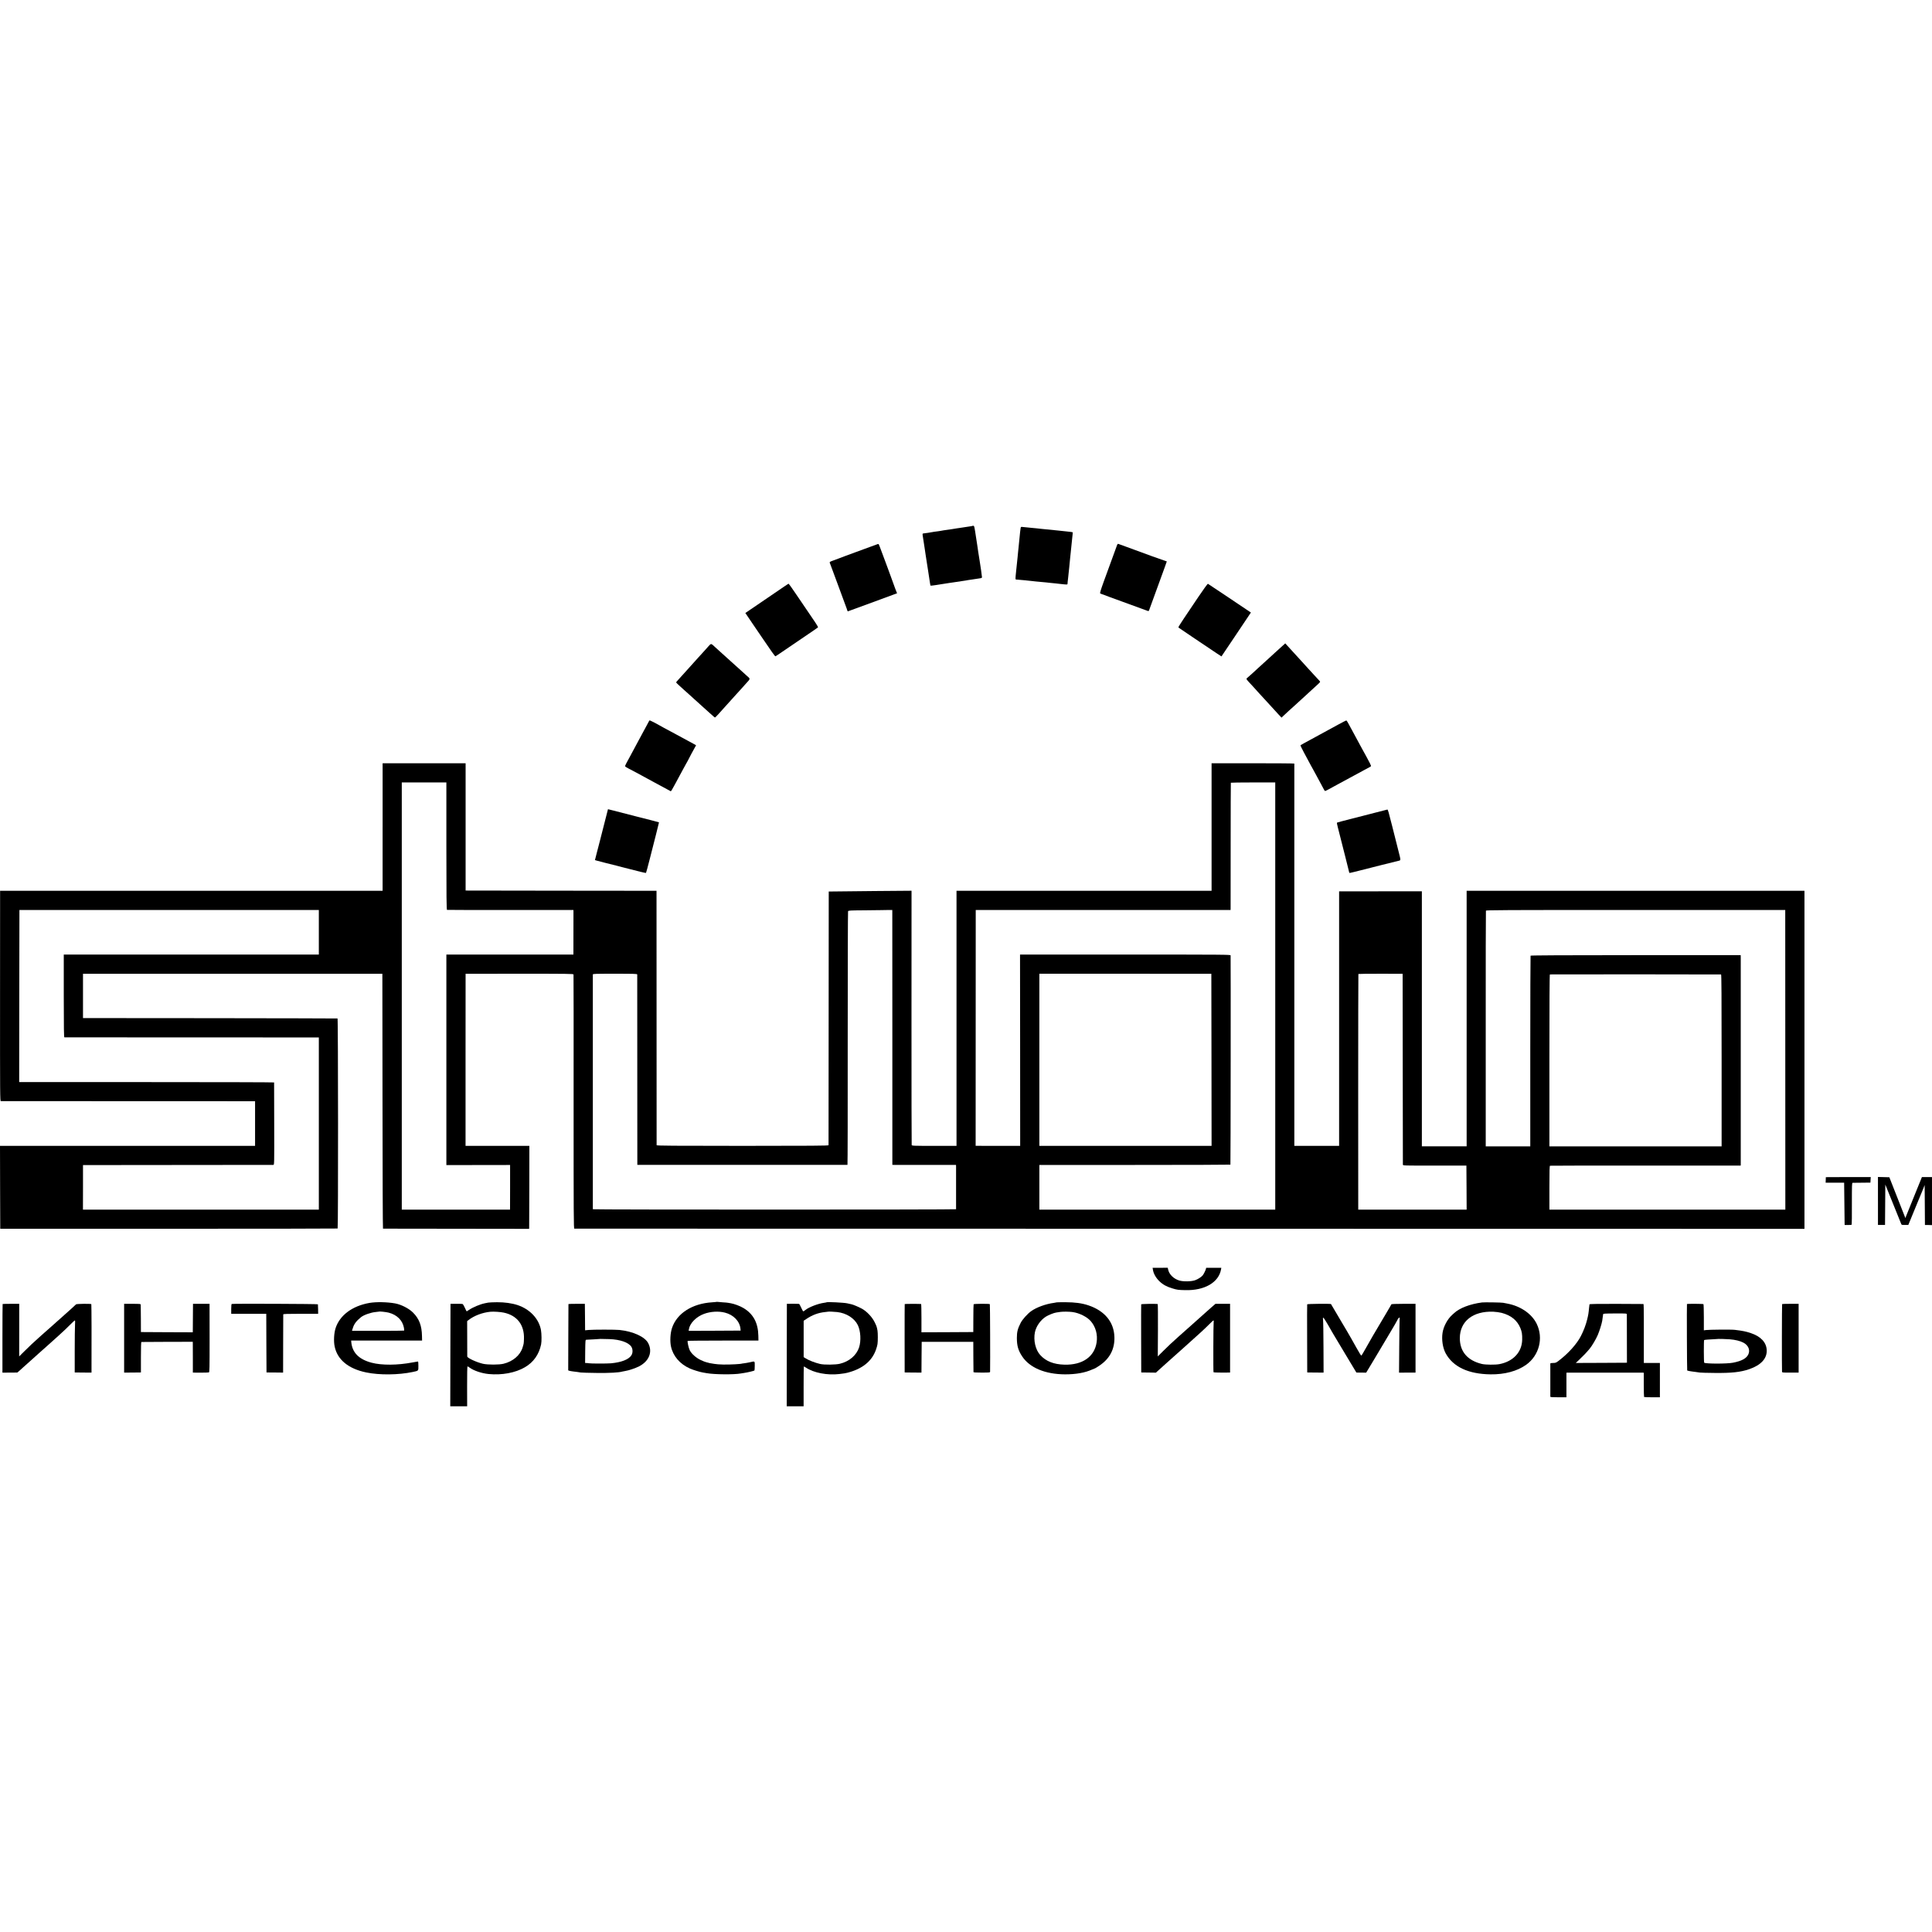 <?xml version="1.0" standalone="no"?>
<!DOCTYPE svg PUBLIC "-//W3C//DTD SVG 20010904//EN"
 "http://www.w3.org/TR/2001/REC-SVG-20010904/DTD/svg10.dtd">
<svg version="1.0" xmlns="http://www.w3.org/2000/svg"
 width="3969pt" height="3969pt" viewBox="0 0 3969 3969"
 preserveAspectRatio="xMidYMid meet">
<g transform="translate(0,3969) scale(0.1,-0.1)"
fill="#000000" stroke="none">
<path d="M19980 28887 c-3 -3 -27 -7 -55 -11 -27 -3 -72 -10 -100 -15 -27 -5
-75 -12 -105 -16 -30 -3 -62 -8 -70 -10 -8 -2 -35 -7 -60 -10 -25 -4 -56 -9
-70 -11 -80 -12 -99 -14 -135 -19 -22 -3 -47 -7 -55 -10 -8 -2 -37 -7 -65 -10
-27 -3 -59 -7 -70 -9 -84 -16 -191 -32 -227 -35 -14 -1 -17 -8 -14 -33 4 -30
31 -205 41 -267 3 -14 12 -75 20 -135 9 -61 18 -122 21 -136 2 -14 15 -97 29
-185 41 -274 47 -310 51 -316 2 -3 52 2 113 12 60 10 129 21 153 24 60 9 99
15 128 20 14 2 45 7 70 10 39 5 99 14 260 39 19 3 44 7 55 10 11 2 43 7 70 10
28 4 66 10 85 13 19 3 55 8 80 12 36 5 45 11 43 26 -2 22 -14 112 -18 140 -2
11 -15 97 -29 190 -14 94 -28 181 -31 195 -3 14 -7 46 -10 71 -3 25 -7 55 -10
67 -2 12 -11 70 -20 129 -38 252 -40 258 -55 261 -9 1 -18 1 -20 -1z"/>
<path d="M20966 28832 c-6 -38 -11 -82 -21 -187 -3 -33 -8 -78 -10 -100 -2
-22 -7 -67 -10 -100 -3 -33 -7 -76 -10 -95 -2 -19 -7 -66 -10 -105 -4 -38 -8
-81 -10 -95 -2 -14 -7 -56 -10 -95 -3 -38 -7 -81 -10 -95 -2 -14 -6 -59 -10
-100 -5 -69 -4 -76 12 -76 18 0 158 -13 203 -18 14 -2 57 -7 95 -10 39 -4 88
-9 110 -12 80 -8 151 -15 205 -19 30 -3 71 -7 90 -10 19 -2 64 -7 100 -10 36
-3 76 -8 90 -10 14 -2 55 -7 93 -10 65 -5 67 -5 68 17 0 13 2 30 3 38 2 8 6
47 10 87 4 40 9 87 11 105 2 18 6 60 10 93 11 118 16 170 20 205 2 19 7 62 10
95 14 147 23 238 35 339 6 49 10 90 8 91 -3 3 -62 11 -153 20 -33 3 -100 10
-150 16 -157 17 -169 18 -240 24 -38 3 -83 8 -100 10 -16 2 -61 7 -100 11 -38
3 -81 8 -95 9 -14 1 -59 6 -100 10 -41 4 -87 8 -102 10 -24 3 -27 0 -32 -33z"/>
<path d="M18030 28512 c-8 -2 -136 -50 -285 -104 -148 -55 -319 -118 -380
-140 -60 -22 -123 -46 -140 -53 -16 -6 -65 -24 -108 -40 -63 -22 -77 -31 -72
-44 4 -9 32 -83 62 -166 30 -82 91 -247 135 -365 79 -211 146 -395 153 -415 2
-5 6 -20 10 -32 4 -13 9 -23 10 -23 1 0 90 32 196 71 192 71 295 109 479 176
100 36 114 42 252 93 l87 32 -15 37 c-9 20 -20 47 -24 61 -4 14 -21 61 -38
105 -16 44 -57 157 -91 250 -34 94 -68 186 -76 205 -8 19 -40 105 -71 190 -31
85 -59 158 -63 161 -3 4 -13 4 -21 1z"/>
<path d="M22951 28499 c-13 -35 -170 -468 -273 -748 -66 -182 -85 -247 -76
-252 7 -5 46 -20 88 -34 41 -15 84 -31 95 -36 11 -4 72 -27 135 -49 63 -23
131 -47 150 -55 33 -13 78 -29 373 -136 61 -22 122 -44 134 -49 18 -7 23 -4
31 18 17 43 253 692 272 747 9 28 33 94 54 149 41 112 40 106 25 106 -9 0
-546 194 -649 234 -19 8 -100 38 -180 66 -80 29 -151 55 -157 57 -7 3 -17 -6
-22 -18z"/>
<path d="M16105 27637 c-114 -79 -513 -351 -672 -458 l-121 -82 136 -201 c76
-111 169 -247 207 -304 179 -265 266 -387 274 -385 5 1 44 26 87 56 109 74
568 386 684 465 52 35 99 68 104 73 5 4 -20 49 -55 101 -35 51 -114 167 -175
258 -62 91 -170 249 -240 353 -70 103 -130 187 -133 186 -3 0 -46 -28 -96 -62z"/>
<path d="M24619 27428 c-100 -150 -236 -352 -301 -448 -65 -96 -115 -177 -110
-181 7 -7 636 -429 796 -536 l89 -58 271 403 c149 222 285 425 302 451 l32 48
-87 58 c-47 32 -243 163 -435 292 -193 129 -355 237 -361 240 -7 2 -92 -114
-196 -269z"/>
<path d="M14553 26412 c-28 -32 -61 -68 -73 -82 -12 -14 -38 -43 -59 -65 -20
-22 -61 -67 -91 -100 -29 -33 -90 -100 -134 -149 -45 -49 -89 -98 -99 -110
-19 -22 -145 -162 -184 -204 -13 -14 -23 -28 -23 -32 0 -4 37 -40 83 -81 45
-41 84 -76 87 -79 3 -3 45 -41 95 -85 49 -44 96 -87 105 -95 18 -17 164 -149
196 -177 11 -10 56 -50 100 -90 108 -98 126 -113 134 -113 3 0 37 34 75 76 38
42 74 82 79 88 6 6 47 51 91 101 101 113 86 96 183 203 46 50 93 101 104 114
10 13 52 59 91 102 110 121 108 104 25 177 -39 35 -83 75 -98 89 -60 54 -194
176 -214 193 -12 10 -39 35 -61 55 -22 20 -80 73 -130 117 -49 44 -113 102
-142 129 -89 83 -81 82 -140 18z"/>
<path d="M26344 26419 c-60 -54 -128 -116 -148 -134 -6 -6 -40 -37 -76 -70
-168 -154 -262 -239 -279 -254 -10 -9 -61 -56 -114 -105 -53 -48 -104 -94
-113 -100 -14 -11 -10 -19 37 -72 30 -32 65 -70 79 -85 14 -14 40 -43 59 -65
18 -21 55 -61 80 -89 26 -27 73 -79 106 -115 153 -169 235 -259 291 -318 l61
-65 35 34 c19 19 75 70 123 114 49 44 99 89 111 100 37 33 195 178 230 210 17
17 52 48 76 70 175 158 218 199 218 207 0 4 -8 16 -17 26 -10 10 -61 65 -113
122 -52 57 -102 111 -110 120 -8 9 -55 61 -105 116 -49 54 -96 106 -105 115
-8 9 -51 56 -95 104 -44 49 -101 111 -126 138 l-45 50 -60 -54z"/>
<path d="M13337 24883 c-3 -5 -24 -44 -47 -88 -24 -44 -71 -132 -106 -196 -35
-64 -82 -152 -105 -195 -23 -44 -54 -101 -69 -129 -15 -27 -47 -86 -70 -130
-23 -44 -56 -104 -72 -133 -17 -29 -28 -59 -25 -66 3 -7 34 -27 69 -44 34 -18
99 -51 143 -75 44 -24 224 -122 400 -217 176 -95 323 -174 326 -176 4 -2 42
62 85 143 156 291 221 410 268 493 17 30 31 57 31 60 0 3 18 37 39 75 21 39
52 93 67 122 l29 52 -43 25 c-23 13 -127 70 -232 126 -104 57 -217 117 -250
135 -33 18 -96 52 -140 75 -44 24 -84 46 -90 50 -21 15 -187 100 -195 100 -5
0 -11 -3 -13 -7z"/>
<path d="M27500 24809 c-203 -112 -282 -155 -380 -207 -47 -25 -89 -48 -95
-52 -10 -7 -77 -43 -230 -125 -38 -20 -73 -40 -78 -44 -4 -4 29 -75 74 -157
44 -82 104 -192 131 -244 28 -52 54 -99 58 -105 4 -5 31 -55 60 -110 30 -55
73 -136 97 -180 24 -44 51 -95 60 -112 9 -18 21 -33 26 -33 6 0 38 15 71 34
34 19 88 48 121 66 33 18 87 47 120 65 33 18 141 77 240 130 99 54 214 116
255 138 41 23 87 47 102 55 15 7 30 17 33 22 5 8 -34 89 -104 214 -11 19 -37
66 -57 103 -20 37 -47 86 -59 108 -12 22 -40 74 -62 115 -22 41 -71 131 -108
200 -38 69 -77 142 -89 163 -11 20 -25 37 -30 36 -6 0 -76 -37 -156 -80z"/>
<path d="M7860 22700 l0 -1310 -3929 0 -3929 0 -1 -2160 c-1 -2056 0 -2160 16
-2161 10 0 1189 -1 2621 -1 l2602 -1 0 -459 0 -458 -2620 0 -2620 0 2 -852 3
-851 3461 0 c1903 0 3465 2 3470 5 13 9 11 4311 -2 4315 -6 2 -1185 4 -2620 6
l-2609 2 0 455 0 455 3075 0 3075 0 3 -2617 c1 -1440 5 -2618 10 -2619 4 0
681 -1 1505 -2 l1497 -2 1 25 c1 14 2 397 3 852 l1 828 -656 0 -655 0 0 1768
1 1767 1107 1 c994 0 1107 -1 1110 -15 2 -9 3 -1187 2 -2618 0 -2364 1 -2603
15 -2604 9 0 5698 -1 12643 -2 l12628 -2 0 3473 0 3472 -3470 0 -3470 0 0
-2625 0 -2625 -460 0 -460 0 0 2463 c0 1354 0 2533 0 2619 l0 157 -850 0 -850
-1 0 -2614 0 -2614 -460 0 -460 0 0 3923 c0 2157 0 3925 0 3930 0 4 -382 7
-850 7 l-850 0 0 -1310 0 -1310 -2620 0 -2620 0 0 -2620 0 -2620 -459 0 c-429
0 -459 1 -462 18 -3 9 -4 1188 -4 2620 l1 2603 -755 -6 c-416 -4 -799 -8 -851
-9 l-95 -1 -2 -2600 c-1 -1430 -2 -2606 -2 -2612 -1 -10 -361 -13 -1766 -13
-1405 0 -1765 3 -1766 13 0 6 -1 1185 -1 2619 l-1 2608 -1961 2 -1961 3 0
1308 0 1307 -852 0 -853 0 0 -1310z m1310 -391 c0 -1037 3 -1308 13 -1311 6
-2 594 -3 1305 -3 l1292 1 1 -25 c1 -26 0 -720 -1 -833 l0 -58 -1305 0 -1305
0 0 -2162 0 -2163 655 1 654 1 0 -458 -1 -459 -1112 0 -1112 0 0 4388 0 4388
458 0 458 0 0 -1307z m17028 -3081 l0 -4388 -2423 0 -2423 0 0 459 0 459 1960
0 c1077 0 1962 3 1965 6 5 4 8 4203 4 4299 -1 16 -111 17 -2163 17 l-2163 0 2
-1965 1 -1965 -457 0 -458 1 1 2422 1 2422 2618 0 2617 0 1 25 c0 14 1 601 1
1305 0 704 2 1282 4 1285 1 3 207 6 457 6 l455 0 0 -4388z m-19648 1310 l0
-458 -2620 0 -2620 0 0 -850 c0 -673 3 -850 13 -851 6 0 1185 -1 2620 -1
l2607 -1 0 -1769 0 -1768 -2423 0 -2423 0 1 458 0 457 1945 2 c1070 1 1954 2
1965 2 20 1 20 7 18 843 0 464 -2 846 -2 851 -1 4 -1179 7 -2619 7 l-2618 0 2
1768 c1 972 2 1767 3 1768 0 0 1385 1 3076 0 l3075 0 0 -458z m11781 427 c0
-16 0 -1194 1 -2617 l0 -2588 37 -1 c20 0 314 0 654 -1 l617 0 1 -32 c1 -39 1
-868 0 -878 -1 -10 -7461 -10 -7462 0 -1 9 -1 4802 0 4823 1 14 50 15 456 15
405 0 455 -2 456 -15 0 -9 1 -892 1 -1963 l1 -1948 31 -1 c38 0 4279 0 4286 0
4 1 6 1169 5 2597 0 1427 3 2603 7 2613 6 16 32 18 344 20 186 1 339 3 340 4
1 1 52 2 113 2 l111 1 1 -31z m18345 -3047 l1 -3078 -2424 0 -2423 0 0 449 c0
350 3 450 13 453 6 2 891 4 1965 3 l1952 0 1 25 c0 33 0 4168 0 4241 l-1 57
-2155 0 c-1466 0 -2157 -4 -2162 -11 -3 -5 -6 -889 -6 -1963 l0 -1954 -457 0
-458 0 0 2413 c-1 1326 1 2419 4 2428 4 13 308 15 3077 15 l3072 -1 1 -3077z
m-11788 0 l2 -1768 -1769 0 -1769 0 0 1768 0 1768 1767 0 1766 -1 3 -1767z
m3929 -183 c2 -1072 3 -1959 3 -1970 0 -21 3 -21 653 -20 l652 0 3 -453 2
-452 -1114 0 -1113 0 -1 2418 c0 1329 2 2420 4 2423 1 3 207 5 456 5 l453 -1
2 -1950z m6540 1936 c8 -1 11 -431 11 -1766 l0 -1765 -1769 0 -1769 0 0 1764
c0 1167 3 1765 10 1768 9 3 3488 2 3517 -1z"/>
<path d="M12490 23066 c0 -3 -103 -405 -170 -666 -34 -129 -63 -242 -65 -250
-1 -8 -10 -41 -18 -72 l-15 -57 32 -10 c25 -8 362 -94 416 -106 8 -2 58 -15
110 -29 347 -90 486 -124 491 -118 4 4 37 126 74 272 37 146 96 377 131 514
35 137 63 250 62 252 -3 2 -305 82 -338 89 -8 1 -35 8 -60 15 -25 7 -52 14
-60 15 -14 4 -223 57 -477 123 -62 16 -113 28 -113 28z"/>
<path d="M28275 23001 c-121 -32 -350 -90 -510 -131 -159 -40 -293 -76 -297
-79 -6 -5 -1 -35 17 -103 3 -10 7 -26 9 -35 8 -33 64 -255 146 -575 44 -174
80 -319 80 -321 0 -3 44 6 98 20 53 14 104 26 112 28 8 2 71 17 140 35 69 18
132 33 140 36 8 2 76 19 150 38 160 41 340 86 366 91 55 12 55 -1 2 208 -27
105 -82 327 -124 492 -76 302 -91 356 -103 354 -3 -1 -105 -27 -226 -58z"/>
<path d="M37509 15507 c0 -1 -2 -27 -2 -58 l-2 -56 190 0 190 0 5 -434 5 -434
70 -1 c39 0 72 3 75 7 3 4 5 199 4 433 0 380 1 426 15 427 9 0 95 2 191 2
l175 2 3 57 4 57 -461 0 c-254 0 -461 -1 -462 -2z"/>
<path d="M38580 15018 l0 -493 73 0 72 0 3 415 3 415 115 -285 c63 -157 118
-292 121 -300 63 -154 77 -190 87 -215 11 -30 12 -30 80 -30 l69 0 27 65 c28
67 107 260 187 455 25 61 52 125 59 142 8 18 26 61 39 95 l24 63 1 -85 c0 -47
1 -231 3 -410 l2 -325 73 -1 72 -2 0 494 0 493 -104 0 -103 0 -25 -62 c-14
-34 -83 -204 -153 -377 -71 -173 -136 -335 -145 -359 l-17 -44 -21 54 c-19 51
-153 393 -261 664 l-47 120 -117 3 -117 3 0 -493z"/>
<path d="M23685 13605 c12 -79 62 -168 133 -236 72 -70 151 -113 270 -148 95
-29 118 -32 264 -35 394 -10 684 158 732 424 l6 35 -155 0 -156 0 -6 -25 c-7
-29 -46 -108 -65 -130 -31 -37 -99 -80 -158 -101 -81 -27 -237 -30 -321 -6
-113 33 -206 121 -229 217 l-11 46 -155 -1 -156 0 7 -40z"/>
<path d="M14728 12946 c-1 -2 -46 -6 -98 -10 -410 -25 -725 -227 -825 -529
-35 -107 -44 -267 -21 -377 42 -198 183 -363 391 -455 61 -27 203 -71 259 -80
17 -3 56 -10 86 -15 153 -28 566 -31 697 -6 11 3 43 8 70 11 64 9 204 42 212
50 3 4 6 47 6 96 1 102 6 98 -97 74 -35 -8 -88 -17 -118 -21 -30 -3 -58 -8
-62 -10 -3 -2 -59 -7 -125 -11 -180 -10 -336 -7 -428 8 -27 5 -65 11 -84 14
-19 3 -37 8 -41 10 -4 2 -22 7 -40 10 -18 3 -70 24 -116 46 -96 45 -187 127
-224 199 -22 42 -52 177 -43 193 2 4 330 7 729 7 l725 0 -2 98 c-5 267 -104
451 -309 572 -66 40 -188 85 -255 96 -21 3 -47 8 -59 10 -11 3 -61 7 -111 10
-49 3 -95 7 -102 9 -6 2 -13 2 -15 1z m165 -222 c178 -45 306 -180 319 -334
l3 -35 -534 -3 -534 -2 6 36 c20 121 151 254 309 312 135 50 300 60 431 26z"/>
<path d="M7593 12924 c-354 -61 -613 -253 -699 -519 -33 -102 -42 -269 -19
-377 56 -271 283 -458 650 -533 270 -56 660 -52 950 9 127 27 120 20 120 125
1 57 -3 91 -10 91 -5 0 -55 -9 -110 -19 -306 -59 -633 -61 -840 -6 -264 69
-400 209 -419 428 l-2 27 728 0 729 0 -2 91 c-4 218 -58 359 -186 486 -86 85
-244 165 -368 187 -166 29 -385 33 -522 10z m391 -200 c171 -44 286 -158 314
-311 5 -29 7 -55 4 -58 -3 -3 -245 -5 -538 -5 l-533 0 16 52 c26 88 71 149
170 229 57 46 202 97 303 106 36 3 66 7 68 8 8 7 144 -8 196 -21z"/>
<path d="M10030 12930 c-19 -4 -51 -11 -70 -14 -99 -20 -244 -81 -327 -137
-23 -16 -44 -29 -46 -29 -3 0 -19 33 -37 74 -18 41 -40 76 -49 78 -9 2 -68 4
-131 3 l-115 0 -3 -1053 -2 -1052 173 0 174 0 -1 410 c-1 239 3 410 8 410 5 0
23 -10 40 -23 85 -64 246 -119 392 -134 275 -27 552 24 749 140 176 103 287
261 331 467 13 62 11 221 -3 299 -43 230 -226 425 -479 510 -115 38 -268 60
-424 59 -80 -1 -161 -4 -180 -8z m320 -206 c274 -58 424 -253 414 -539 -4 -99
-3 -96 -28 -176 -48 -160 -198 -288 -391 -335 -93 -23 -321 -23 -422 -1 -130
30 -322 118 -324 150 0 6 -1 173 -1 369 l-1 358 29 22 c113 89 287 155 449
170 67 6 204 -3 275 -18z"/>
<path d="M16979 12936 c-2 -2 -24 -7 -49 -10 -121 -16 -309 -88 -382 -146 -20
-17 -41 -30 -46 -30 -5 0 -24 34 -42 74 -18 41 -38 77 -44 79 -6 2 -65 3 -131
3 l-120 -1 -2 -1052 -1 -1053 173 0 174 0 0 406 c0 224 2 408 4 411 3 2 22 -8
43 -22 159 -108 441 -162 689 -132 108 13 123 16 167 27 305 79 498 235 582
469 15 41 30 95 33 120 9 60 8 225 0 275 -14 78 -19 93 -60 176 -52 105 -159
218 -259 274 -66 36 -174 82 -213 91 -11 2 -51 11 -90 20 -64 15 -414 33 -426
21z m219 -200 c189 -21 355 -126 425 -269 58 -119 69 -322 26 -456 -54 -164
-201 -290 -394 -337 -87 -22 -324 -24 -405 -5 -110 26 -234 74 -301 117 l-39
24 0 373 0 374 53 35 c124 84 247 130 387 144 36 3 66 7 67 8 4 4 123 -2 181
-8z"/>
<path d="M21708 12935 c-1 -1 -25 -6 -53 -10 -171 -22 -364 -93 -473 -172 -75
-54 -177 -168 -213 -238 -62 -119 -79 -188 -79 -310 0 -160 27 -255 107 -377
154 -236 474 -370 883 -372 225 0 411 33 558 100 29 13 55 24 59 24 3 0 42 24
87 54 213 142 317 339 310 587 -8 309 -199 541 -538 654 -131 43 -270 62 -468
63 -97 0 -178 -1 -180 -3z m326 -199 c139 -19 299 -99 375 -188 100 -116 144
-276 119 -437 -45 -295 -293 -466 -661 -456 -221 6 -381 70 -497 198 -98 107
-143 303 -109 469 25 121 116 251 224 319 52 33 166 79 213 85 20 3 60 9 87
13 56 8 178 6 249 -3z"/>
<path d="M30445 12933 c-245 -32 -461 -115 -571 -218 -6 -5 -24 -22 -40 -36
-97 -86 -179 -238 -199 -369 -22 -142 4 -309 63 -420 152 -280 466 -428 922
-434 290 -4 548 65 733 197 267 191 359 548 216 841 -101 207 -333 366 -606
416 -32 5 -69 13 -83 16 -29 7 -390 13 -435 7z m401 -213 c195 -50 324 -155
389 -316 30 -74 38 -127 36 -233 -4 -258 -183 -450 -468 -505 -84 -16 -285
-14 -358 3 -298 71 -455 255 -455 531 0 346 271 560 688 543 51 -2 127 -13
168 -23z"/>
<path d="M54 12901 c-2 -2 -4 -321 -4 -707 l0 -703 153 1 153 1 45 39 c24 22
58 52 74 67 17 15 55 49 85 76 31 28 91 81 133 119 43 38 88 78 100 90 13 12
54 48 91 81 37 33 78 69 90 80 58 53 188 169 226 203 67 58 217 201 279 265
30 31 58 54 61 50 4 -5 4 -46 1 -93 -3 -46 -6 -284 -6 -530 l0 -445 173 -2
172 -1 0 111 c3 508 0 1289 -4 1295 -7 12 -306 8 -314 -4 -6 -8 -118 -110
-331 -299 -19 -16 -42 -37 -51 -45 -9 -8 -72 -64 -140 -125 -69 -60 -130 -114
-136 -120 -6 -5 -46 -41 -90 -80 -125 -111 -212 -193 -319 -300 l-101 -100 1
540 0 540 -168 0 c-93 0 -170 -2 -173 -4z"/>
<path d="M2550 12199 l0 -707 172 1 173 2 0 313 c0 203 3 312 10 313 5 1 245
2 532 3 l523 1 1 -30 c0 -16 0 -159 1 -317 l0 -286 156 -1 c87 0 164 2 173 5
14 4 15 75 15 706 l-1 703 -170 0 -170 0 -2 -265 c-1 -146 -2 -277 -2 -293
l-1 -27 -532 2 -533 3 -1 275 c-1 151 -2 282 -3 290 -1 13 -27 15 -171 15
l-170 0 0 -706z"/>
<path d="M4760 12902 c-6 -2 -10 -45 -10 -103 l0 -99 360 0 360 0 2 -602 3
-603 171 -1 170 -2 1 592 c1 325 2 597 2 604 1 9 80 12 359 12 l358 0 -1 93
c-1 50 -3 97 -4 102 -1 9 -1744 16 -1771 7z"/>
<path d="M11678 12900 c0 -3 -2 -310 -3 -683 l-2 -679 21 -8 c12 -4 46 -10 76
-14 83 -10 122 -15 160 -22 19 -3 168 -7 330 -9 269 -3 453 7 528 29 9 3 33 7
52 10 74 11 217 59 290 97 205 106 280 296 187 475 -68 132 -309 242 -591 272
-86 9 -533 9 -633 0 l-73 -7 -2 272 -3 272 -167 0 c-93 0 -169 -2 -170 -5z
m845 -720 c215 -8 387 -67 446 -155 32 -48 34 -127 3 -176 -53 -87 -205 -146
-420 -166 -81 -7 -423 -7 -457 1 -11 2 -32 5 -48 5 l-27 1 2 238 c3 229 4 237
23 239 11 0 81 4 155 8 74 4 136 8 137 9 1 1 66 0 186 -4z"/>
<path d="M18586 12900 c-2 -3 -2 -320 -2 -705 l1 -700 172 -2 173 -1 2 316 3
316 530 0 530 0 1 -305 c1 -167 2 -309 3 -316 1 -8 49 -11 171 -11 166 1 170
1 170 22 4 203 0 1380 -5 1384 -11 11 -326 9 -333 -2 -3 -6 -6 -136 -6 -291
l-1 -280 -532 -3 -533 -2 0 290 c0 159 -3 291 -7 291 -27 4 -335 4 -337 -1z"/>
<path d="M23444 12895 c-2 -5 -2 -323 -1 -705 l2 -695 151 -2 151 -2 34 32
c19 18 72 66 119 107 46 41 91 82 100 90 9 8 34 31 56 50 22 19 80 71 129 115
50 44 95 85 101 90 66 58 279 250 300 270 6 5 49 44 94 85 46 41 119 112 164
157 44 45 83 80 87 77 4 -2 5 -17 2 -32 -7 -35 -10 -1021 -3 -1032 3 -5 80 -8
173 -8 l167 1 0 706 0 706 -150 0 -150 0 -83 -72 c-45 -40 -93 -82 -107 -95
-14 -13 -86 -77 -160 -143 -74 -66 -137 -122 -140 -125 -3 -3 -43 -39 -90 -80
-47 -41 -87 -77 -90 -80 -3 -3 -43 -39 -90 -80 -130 -115 -215 -196 -325 -305
l-100 -100 3 537 c2 296 -1 539 -5 539 -49 7 -336 2 -339 -6z"/>
<path d="M26854 12895 c-2 -5 -3 -323 -1 -705 l2 -695 168 -2 168 -1 -2 517
c-1 285 -5 539 -9 564 -5 34 -4 47 5 47 7 0 48 -62 91 -137 44 -75 91 -158
105 -183 15 -25 129 -216 255 -426 l229 -381 101 -1 100 -1 115 191 c63 105
124 207 136 227 13 20 26 43 30 51 5 8 71 121 149 250 136 227 197 332 218
377 6 11 18 26 27 32 15 9 17 6 12 -32 -2 -23 -6 -279 -8 -569 l-4 -527 169 1
170 0 0 707 0 706 -247 0 c-166 0 -248 -4 -250 -11 -2 -6 -43 -78 -92 -160
-283 -476 -346 -584 -427 -731 -49 -89 -93 -162 -99 -162 -5 0 -54 79 -108
177 -53 97 -136 242 -183 322 -48 80 -94 159 -104 175 -62 107 -224 381 -227
385 -9 10 -485 5 -489 -5z"/>
<path d="M32654 12895 c-1 -5 -5 -38 -9 -72 -10 -112 -16 -147 -40 -243 -26
-107 -72 -229 -127 -335 -83 -163 -259 -359 -455 -508 -56 -43 -66 -47 -117
-47 -38 0 -56 -4 -57 -12 -1 -14 -1 -666 0 -683 1 -7 62 -10 166 -10 l165 0 0
253 0 252 28 1 c33 0 1472 0 1524 0 l37 -1 0 -246 c0 -136 3 -249 6 -253 4 -3
78 -6 166 -6 l159 0 0 352 0 353 -165 0 -165 0 0 313 c-1 171 0 444 0 605 0
160 -3 293 -7 293 -5 1 -255 2 -557 3 -359 1 -550 -2 -552 -9z m767 -209 c0
-11 1 -239 1 -506 l1 -485 -526 -3 -525 -2 66 62 c102 97 148 146 221 233 45
54 129 195 164 278 37 87 80 224 92 292 13 86 18 121 19 136 0 13 30 15 243
16 242 1 243 1 244 -21z"/>
<path d="M34656 12900 c-5 -11 0 -1359 5 -1364 3 -3 22 -8 43 -12 21 -3 46 -7
55 -9 9 -2 44 -6 76 -10 33 -4 71 -9 85 -12 14 -3 151 -7 305 -8 348 -4 532
16 710 77 246 85 371 223 359 400 -10 154 -124 274 -325 341 -100 34 -164 47
-329 67 -67 9 -524 5 -596 -4 l-41 -6 0 266 c0 145 -4 268 -8 272 -8 8 -336
10 -339 2z m879 -724 c113 -9 208 -32 277 -67 103 -52 146 -151 106 -240 -38
-85 -136 -139 -318 -174 -122 -24 -551 -24 -590 0 -9 5 -10 465 -1 466 3 0 15
2 26 5 11 2 76 7 145 10 69 4 126 7 127 8 3 2 163 -3 228 -8z"/>
<path d="M36611 12900 c-5 -4 -7 -1318 -2 -1392 1 -15 19 -17 171 -16 l170 0
0 707 0 706 -166 0 c-91 0 -169 -2 -173 -5z"/>
</g>
</svg>
